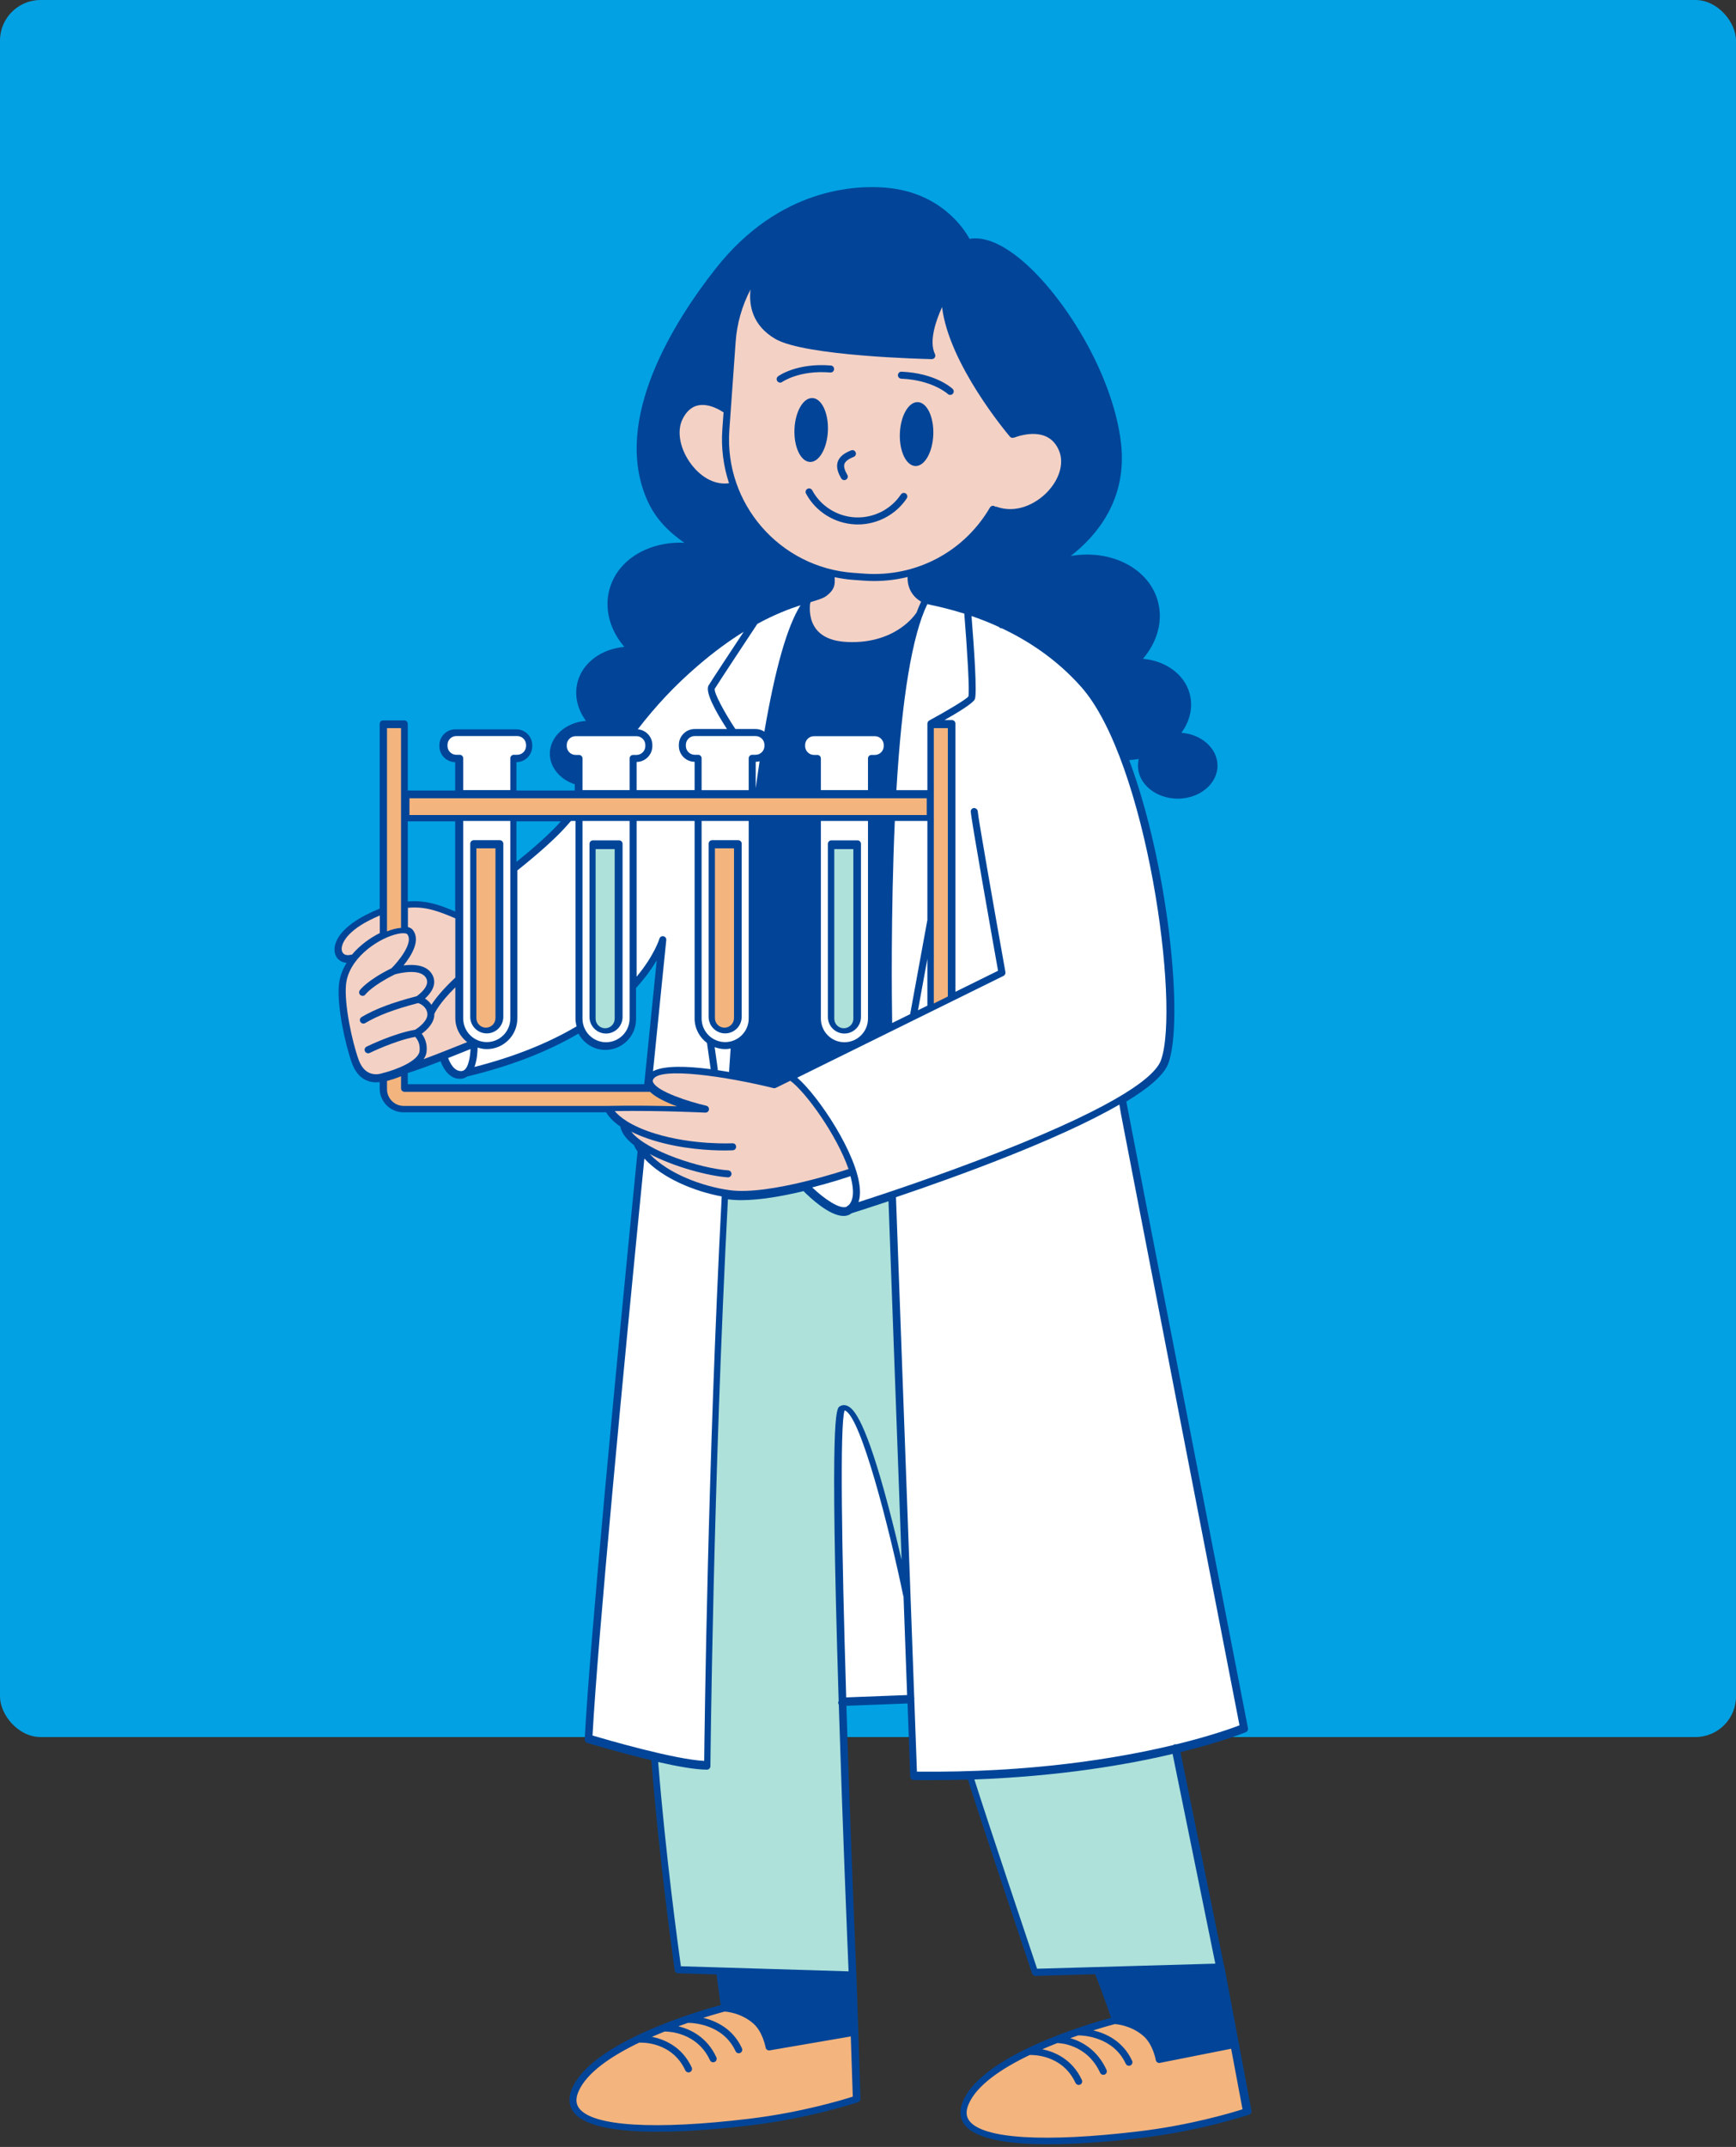 <svg width="428" height="529" viewBox="0 0 428 529" fill="none" xmlns="http://www.w3.org/2000/svg">
<rect x="0" y="0" width="428" height="529" fill="#333333" stroke="none"/>
<rect width="428" height="428" rx="10" fill="#02A1E3"/>
<path d="M90.088 225.492C91.303 224.862 92.479 224.332 93.607 223.879V178.362C93.607 177.883 93.994 177.495 94.474 177.495H99.671C100.151 177.495 100.538 177.883 100.538 178.362V194.777H112.222V187.792C110.071 187.774 108.329 186.019 108.329 183.865V183.628C108.329 181.462 110.09 179.701 112.253 179.701H127.297C129.461 179.701 131.224 181.462 131.224 183.628V183.865C131.224 186.019 129.48 187.774 127.329 187.792V194.777H141.704V193.251C138.019 192.02 135.555 189.031 135.555 185.716C135.555 181.485 139.471 177.999 144.452 177.614C142.291 174.649 141.545 171.225 142.412 167.983C143.68 163.255 148.277 159.9 153.925 159.386C150.34 155.195 148.965 150.043 150.238 145.283C151.387 140.99 154.51 137.508 159.03 135.481C161.984 134.158 165.313 133.578 168.724 133.731C164.188 130.608 161.307 127.245 159.473 123.028C150.852 103.211 166.423 78.885 176.47 66.147C192.228 46.175 211.172 45.587 218.581 46.256C231.938 47.471 237.681 56.361 239.036 58.849C241.932 58.356 245.314 59.408 249.109 61.991C260.284 69.589 274.231 90.819 276.374 109.131C277.995 122.983 270.457 131.952 263.997 136.981C273.928 135.286 283.292 140.025 285.483 148.216C286.758 152.976 285.382 158.129 281.795 162.319C287.446 162.836 292.043 166.189 293.308 170.917C294.175 174.159 293.434 177.582 291.27 180.55C296.254 180.932 300.168 184.419 300.168 188.652C300.168 193.137 295.767 196.785 290.361 196.785C284.953 196.785 280.554 193.137 280.554 188.652C280.554 188.093 280.62 187.545 280.757 187.004C279.972 187.157 279.181 187.236 278.396 187.281C288.042 213.128 291.898 251.257 288.076 261.955C287.04 264.849 283.179 268.093 277.692 271.425C278.54 276.129 307.39 424.318 307.682 425.828C307.761 426.231 307.548 426.632 307.168 426.79C307.042 426.845 301.462 429.149 291.044 431.708L301.744 484.19C301.773 484.254 301.81 484.314 301.823 484.385L305.373 503.254C305.418 503.333 305.46 503.414 305.481 503.509C305.5 503.612 305.495 503.715 305.479 503.812L308.536 520.056C308.618 520.477 308.373 520.896 307.967 521.033C307.851 521.075 296.325 524.976 281.429 526.763C275.001 527.535 266.427 528.334 258.518 528.334C249.093 528.334 240.612 527.198 237.829 523.527C236.619 521.932 236.471 520.003 237.391 517.786C242.161 506.29 268.589 498.607 273.926 497.16C273.348 495.434 271.93 491.301 270.004 486.433L255.31 486.852C255.303 486.852 255.295 486.852 255.287 486.852C254.915 486.852 254.583 486.618 254.464 486.262C254.338 485.89 242.027 449.293 238.625 438.474C235.567 438.568 232.423 438.621 229.184 438.621C227.892 438.621 226.583 438.613 225.262 438.597C224.801 438.592 224.424 438.226 224.408 437.765L223.749 419.721L208.679 420.299C209.37 442.604 210.276 466.529 211.133 486.602C211.135 486.649 211.114 486.694 211.109 486.742C211.125 486.797 211.151 486.85 211.154 486.91L212.161 517.096C212.174 517.478 211.934 517.823 211.573 517.944C211.46 517.987 199.932 521.887 185.035 523.674C178.61 524.446 170.036 525.245 162.127 525.245C152.702 525.245 144.218 524.109 141.435 520.438C140.225 518.843 140.077 516.914 140.997 514.697C145.815 503.09 172.703 495.371 177.679 494.032C177.505 492.756 177.12 489.968 176.649 486.486L167.174 486.201C166.755 486.186 166.402 485.875 166.344 485.458C166.307 485.192 162.538 458.749 160.59 433.706C152.873 431.877 145.293 429.592 144.766 429.431C144.384 429.318 144.134 428.956 144.152 428.559C145.356 405.305 151.893 337.038 157.18 283.725C156.935 283.364 156.697 282.998 156.492 282.621C156.426 282.502 156.4 282.376 156.392 282.247C154.652 280.889 153.398 279.419 152.986 277.858C152.965 277.774 152.968 277.687 152.973 277.603C150.836 276.137 149.861 274.812 149.449 274.068H99.466C96.234 274.068 93.607 271.441 93.607 268.209V266.612C93.327 266.652 93.019 266.681 92.682 266.681C91.965 266.681 91.14 266.56 90.31 266.188C88.707 265.471 87.511 264.032 86.746 261.905C85.123 257.375 83.051 247.918 83.555 242.668C83.747 240.673 84.448 238.862 85.447 237.247C84.198 237.146 83.17 236.469 82.714 235.301C81.815 233.003 83.209 229.058 90.088 225.492ZM161.911 236.622C160.793 238.514 159.146 240.865 156.811 243.432V251.141C156.811 255.306 153.421 258.692 149.257 258.692C146.371 258.692 143.891 257.05 142.618 254.67C134.948 259.164 125.742 262.719 115.213 265.231C114.807 265.526 114.341 265.729 113.782 265.785C113.64 265.8 113.497 265.806 113.363 265.806C110.553 265.806 109.141 262.904 108.614 261.481C105.751 262.59 102.834 263.671 100.538 264.393V267.139H158.832C160.2 253.447 161.304 242.581 161.911 236.622ZM127.329 212.367C131.778 208.772 135.215 205.685 137.531 203.197C137.784 202.926 138.019 202.652 138.267 202.378H127.329V212.367ZM100.538 222.126C104.866 221.744 108.213 222.883 112.222 224.59V202.378H100.538V222.126Z" fill="#024598"/>
<path d="M209.042 158.193C220.82 158.641 225.634 151.417 225.831 151.109C225.86 151.065 225.902 151.038 225.937 151.001C226.311 149.991 226.701 149.078 227.102 148.242C225.196 147.184 223.656 145.062 223.767 142.173C221.118 142.812 218.371 143.16 215.569 143.16C214.728 143.16 213.882 143.131 213.033 143.07L210.289 142.873C208.752 142.765 207.26 142.523 205.789 142.223C205.792 142.352 205.784 142.494 205.789 142.618C205.839 143.854 205.895 145.259 203.649 146.9C202.924 147.429 201.735 147.787 199.932 148.331C199.898 148.342 199.858 148.355 199.824 148.363C199.819 148.495 199.782 148.621 199.716 148.739C199.576 150.028 199.523 152.811 201.205 154.989C202.734 156.973 205.373 158.051 209.042 158.193ZM244.062 125.054C244.302 124.643 244.829 124.504 245.248 124.743C245.288 124.767 245.314 124.806 245.351 124.835C245.475 124.822 245.599 124.83 245.72 124.872C250.6 126.587 255.308 124.17 258.089 121.342C261.115 118.259 262.335 114.321 261.199 111.306C260.503 109.46 259.362 108.184 257.809 107.508C254.462 106.053 250.199 107.768 250.154 107.787C250.088 107.813 250.02 107.815 249.951 107.826C249.851 107.863 249.746 107.884 249.643 107.884C249.395 107.884 249.152 107.781 248.981 107.579C248.317 106.8 233.919 89.694 232.263 75.665C230.792 78.885 228.958 84.051 230.51 87.247C230.642 87.518 230.624 87.839 230.46 88.091C230.297 88.344 230.075 88.468 229.712 88.489C228.438 88.462 198.403 87.784 191.114 83.488C185.521 80.192 184.603 75.315 185.03 71.34C182.956 75.315 181.696 79.679 181.371 84.211L179.819 105.95C178.524 124.067 192.25 139.856 210.416 141.147L213.16 141.345C225.823 142.231 237.665 136.002 244.062 125.054ZM195.87 105.787C196.038 101.439 198.023 97.985 200.298 98.075C202.576 98.161 204.284 101.76 204.115 106.106C203.944 110.454 201.962 113.908 199.687 113.821C197.409 113.732 195.701 110.136 195.87 105.787ZM205.639 90.99C205.599 91.466 205.193 91.827 204.703 91.782C197.061 91.148 192.901 94.081 192.857 94.11C192.704 94.223 192.525 94.276 192.348 94.276C192.079 94.276 191.818 94.152 191.647 93.921C191.367 93.537 191.449 92.998 191.834 92.716C192.018 92.579 196.497 89.38 204.846 90.056C205.323 90.099 205.679 90.514 205.639 90.99ZM210.474 112.577C209.182 113.084 208.415 113.666 208.191 114.308C207.975 114.936 208.206 115.815 208.9 117.001C209.14 117.414 209.003 117.943 208.589 118.183C208.452 118.264 208.301 118.301 208.151 118.301C207.853 118.301 207.563 118.148 207.402 117.872C206.788 116.823 206.029 115.249 206.554 113.742C206.957 112.585 208.03 111.677 209.841 110.97C210.286 110.799 210.787 111.014 210.964 111.459C211.138 111.901 210.919 112.403 210.474 112.577ZM233.679 97.072C233.642 97.038 229.883 93.626 222.207 93.311C221.729 93.292 221.358 92.89 221.376 92.413C221.397 91.935 221.83 91.535 222.278 91.585C230.65 91.927 234.699 95.654 234.865 95.812C235.213 96.141 235.229 96.686 234.902 97.03C234.731 97.212 234.501 97.304 234.272 97.304C234.058 97.304 233.845 97.228 233.679 97.072ZM221.853 106.795C222.022 102.446 224.007 98.993 226.282 99.079C228.557 99.169 230.268 102.765 230.096 107.113C229.928 111.461 227.945 114.915 225.67 114.826C223.393 114.739 221.685 111.143 221.853 106.795ZM211.483 129.223C211.256 129.223 211.027 129.218 210.8 129.205C205.721 128.963 201.089 126.053 198.714 121.61C198.487 121.189 198.648 120.666 199.07 120.44C199.497 120.219 200.019 120.376 200.243 120.797C202.333 124.706 206.411 127.266 210.882 127.479C215.353 127.689 219.658 125.527 222.109 121.836C222.375 121.439 222.913 121.329 223.311 121.594C223.709 121.857 223.82 122.394 223.556 122.791C220.891 126.8 216.315 129.223 211.483 129.223ZM179.737 119.064C176.529 119.529 173.128 117.88 170.537 114.542C167.659 110.83 166.757 106.284 168.296 103.23C169.209 101.413 170.437 100.3 171.942 99.926C174.879 99.198 178.058 101.41 178.089 101.431C178.182 101.497 178.285 101.539 178.39 101.565L178.084 105.829C177.757 110.446 178.372 114.915 179.737 119.064ZM173.885 274.149C174.33 274.154 174.728 273.849 174.789 273.407C174.852 272.962 174.565 272.544 174.125 272.441C169.654 271.413 162.152 268.951 161.05 266.728C160.915 266.459 160.905 266.239 161.016 265.997C162.5 262.745 179.26 265.27 190.692 268.104C190.888 268.154 191.101 268.127 191.283 268.04L194.844 266.291C198.698 269.098 206.332 279.746 209.208 288.067C209.158 288.075 209.105 288.07 209.055 288.088C208.866 288.154 189.751 294.593 179.924 293.257C173.139 292.328 164.767 289.211 160.172 284.337C166.354 287.601 174.908 289.785 179.421 290.092C179.442 290.095 179.46 290.095 179.481 290.095C179.932 290.095 180.312 289.748 180.346 289.29C180.378 288.811 180.016 288.401 179.539 288.367C172.886 287.917 159.431 283.687 155.641 278.844C157.077 279.565 158.812 280.28 160.95 280.943C168.08 283.158 175.192 283.469 178.603 283.469C179.819 283.469 180.565 283.427 180.67 283.421C181.15 283.395 181.514 282.987 181.487 282.509C181.461 282.035 181.087 281.675 180.573 281.696C180.475 281.698 170.827 282.201 161.464 279.294C155.303 277.379 152.649 275.085 151.557 273.759C163.272 273.596 173.777 274.143 173.885 274.149ZM97.225 230.31C99.171 229.745 100.21 229.934 100.41 230.189C102.052 232.283 98.148 236.963 96.532 238.565C90.493 241.548 88.766 243.91 88.695 244.01C88.418 244.4 88.511 244.939 88.901 245.215C89.054 245.323 89.228 245.376 89.402 245.376C89.673 245.376 89.939 245.249 90.108 245.01C90.121 244.994 91.745 242.848 97.373 240.08C97.684 239.991 99.537 239.488 101.396 239.488C102.991 239.488 104.572 239.862 105.157 241.19C105.975 243.042 103.281 245.07 102.74 245.454C96.567 247.07 92.491 248.614 89.146 250.6C88.735 250.844 88.6 251.376 88.846 251.786C89.009 252.057 89.296 252.207 89.589 252.207C89.742 252.207 89.895 252.17 90.034 252.086C93.216 250.195 97.138 248.711 103.093 247.149C103.629 247.333 105.173 248.006 105.363 249.745C105.545 251.442 103.333 253.133 102.337 253.728C97.083 254.614 90.651 257.752 90.377 257.886C89.947 258.097 89.771 258.615 89.984 259.044C90.135 259.349 90.44 259.525 90.759 259.525C90.888 259.525 91.018 259.499 91.141 259.439C91.207 259.404 97.41 256.382 102.374 255.48C102.819 255.964 103.665 257.147 103.441 258.994C103.149 261.401 97.734 263.584 94.392 264.392C94.379 264.394 94.339 264.41 94.299 264.423C94.239 264.439 94.178 264.45 94.123 264.479C93.577 264.639 92.293 264.915 91.025 264.339C89.879 263.821 88.996 262.719 88.403 261.067C86.797 256.6 84.841 247.419 85.305 242.616C85.912 236.345 92.641 231.644 97.225 230.31ZM90.912 226.841C91.851 226.354 92.752 225.944 93.635 225.57V229.9C91.268 231.084 88.719 232.886 86.771 235.227C86.679 235.222 86.586 235.219 86.492 235.245C85.474 235.524 84.649 235.227 84.354 234.467C83.8 233.051 85.089 229.853 90.912 226.841ZM107.084 249.837C107.277 249.382 108.368 247.13 112.254 243.282V250.871C112.254 253.275 113.408 255.395 115.172 256.776L114.444 257.068C111.632 258.197 107.862 259.707 104.446 260.964C104.82 260.42 105.086 259.833 105.163 259.199C105.421 257.082 104.638 255.569 103.982 254.709C105.192 253.83 107.15 252.041 107.084 249.837ZM106.365 247.575C105.909 246.883 105.326 246.372 104.778 246.041C106.056 244.889 107.765 242.803 106.747 240.493C105.5 237.665 101.981 237.555 99.482 237.881C101.393 235.535 103.8 231.704 101.773 229.124C101.499 228.771 101.066 228.561 100.568 228.411V223.679C104.802 223.274 108.086 224.489 112.196 226.254C112.214 226.262 112.235 226.259 112.254 226.267V240.875C109.03 243.892 107.285 246.146 106.365 247.575Z" fill="#F4D1C5"/>
<path d="M217.877 183.819V183.582C217.877 182.374 216.894 181.392 215.688 181.392H200.686C199.479 181.392 198.496 182.374 198.496 183.582V183.819C198.496 185.028 199.479 186.012 200.686 186.012H201.517C201.995 186.012 202.382 186.399 202.382 186.876V194.682H213.995V186.876C213.995 186.399 214.381 186.012 214.857 186.012H215.688C216.894 186.012 217.877 185.028 217.877 183.819ZM184.588 194.684H172.978V186.842C172.978 186.363 172.591 185.976 172.113 185.976H171.282C170.076 185.976 169.092 184.994 169.092 183.785V183.548C169.092 182.34 170.076 181.358 171.282 181.358H186.284C187.49 181.358 188.471 182.34 188.471 183.548V183.785C188.471 184.994 187.49 185.976 186.284 185.976H185.453C184.975 185.976 184.588 186.363 184.588 186.842V194.684ZM186.318 194.226V187.708C186.649 187.705 186.967 187.647 187.275 187.566C186.949 189.727 186.628 191.946 186.318 194.226ZM229.094 177.525C229.057 177.543 229.036 177.575 229.004 177.598C228.954 177.635 228.905 177.669 228.865 177.714C228.828 177.756 228.802 177.804 228.773 177.851C228.747 177.898 228.715 177.943 228.697 177.996C228.676 178.054 228.671 178.114 228.663 178.175C228.657 178.212 228.639 178.249 228.639 178.288V194.684H221.003C222.346 171.909 224.909 156.51 228.626 148.852C228.902 148.918 229.23 148.991 229.643 149.081C231.404 149.468 234.262 150.1 237.739 151.195C238.481 160.317 239.08 170.472 238.749 171.601C238.289 172.278 233.368 175.226 229.094 177.525ZM213.995 202.277H202.382V250.987C202.382 254.194 204.987 256.8 208.188 256.8C211.39 256.8 213.995 254.194 213.995 250.987V202.277ZM212.265 250.577C212.265 252.828 210.436 254.657 208.188 254.657C205.938 254.657 204.109 252.828 204.109 250.577V207.922C204.109 207.443 204.495 207.056 204.973 207.056H211.4C211.879 207.056 212.265 207.443 212.265 207.922V250.577ZM179.228 179.625H171.282C169.124 179.625 167.365 181.384 167.365 183.546V183.785C167.365 185.936 169.106 187.689 171.251 187.705V194.682H156.951V187.742C159.096 187.724 160.833 185.97 160.833 183.819V183.582C160.833 181.529 159.246 179.857 157.235 179.694C161.698 173.902 166.393 168.9 171.942 164.119C176.106 160.528 179.92 157.79 183.355 155.668C180.461 160.046 175.409 167.705 174.705 168.879C173.756 170.464 176.468 175.368 179.228 179.625ZM186.286 179.625H181.297C178.624 175.584 175.977 170.703 176.213 169.713C177.099 168.247 185.839 155.047 186.725 153.712C191.01 151.379 194.58 150.034 197.356 149.128C194.062 154.391 191.136 164.632 188.447 180.281C187.827 179.868 187.085 179.625 186.286 179.625ZM247.881 239.525C245.163 224.3 241.104 201.195 241.062 199.931C241.044 199.46 240.612 199.128 240.181 199.086C239.711 199.094 239.332 199.468 239.332 199.939C239.332 201.377 244.979 233.103 246.064 239.188L235.552 244.371V178.285C235.552 177.806 235.166 177.419 234.688 177.419H232.863C235.999 175.65 239.808 173.341 240.321 172.317C240.949 171.056 240.131 159.377 239.522 151.782C241.625 152.501 243.901 153.388 246.285 154.481C246.43 154.665 246.64 154.791 246.892 154.812C246.921 154.812 246.945 154.802 246.974 154.802C253.39 157.829 260.446 162.355 266.557 169.247C282.771 187.524 290.993 247.883 286.238 261.205C284.908 264.935 276.867 271.915 246.114 283.975C231.578 289.675 217.265 294.395 211.663 296.199C211.96 295.29 212.076 294.227 212 293.003C211.471 284.523 201.801 270.056 196.551 265.536L247.413 240.451C247.757 240.283 247.949 239.904 247.881 239.525ZM228.639 247.783L226.323 248.923L228.639 236.26V247.783ZM228.639 226.743C228.631 226.769 228.615 226.79 228.61 226.819L224.391 249.879L219.957 252.064C219.875 247.033 219.604 225.19 220.614 202.277H228.639V226.743ZM209.665 289.78C209.994 290.97 210.212 292.094 210.275 293.113C210.386 294.898 210.01 296.186 209.198 296.986C209.195 296.986 209.192 296.986 209.192 296.986C208.998 297.046 208.853 297.175 208.748 297.331C207.034 298.071 203.139 295.322 200.244 292.576C205.333 291.27 209.213 289.959 209.563 289.838C209.602 289.825 209.629 289.799 209.665 289.78ZM177.933 294.796C174.505 360.431 173.706 425.588 173.614 433.881C166.246 433.502 149.577 428.658 146.084 427.623C147.359 404.066 153.673 337.922 158.862 285.465C163.344 290.317 171.159 293.542 177.933 294.796ZM120.01 258.496C124.166 258.496 127.544 255.113 127.544 250.953V214.477C132.581 210.454 136.432 207.021 138.984 204.275C139.602 203.612 140.193 202.946 140.769 202.277H141.881V250.987C141.881 251.648 141.991 252.277 142.151 252.888C135.073 257.077 126.611 260.434 116.974 262.892C117.587 261.276 117.729 259.315 117.75 258.109C118.467 258.338 119.217 258.496 120.01 258.496ZM178.784 256.766C181.983 256.766 184.588 254.157 184.588 250.953V202.277H172.978V250.953C172.978 254.157 175.583 256.766 178.784 256.766ZM178.784 254.623C176.534 254.623 174.707 252.791 174.707 250.54V207.885C174.707 207.406 175.094 207.019 175.569 207.019H181.996C182.475 207.019 182.861 207.406 182.861 207.885V250.54C182.861 252.791 181.032 254.623 178.784 254.623ZM220.898 294.982C235.526 290.043 260.929 280.887 275.976 272.16C276.125 273.244 276.472 275.04 277.053 278.052L280.436 295.546C283.239 310.02 286.984 329.321 290.73 348.621C297.63 384.165 304.541 419.709 305.59 425.109C303.831 425.785 298.511 427.713 289.991 429.795C289.873 429.766 289.752 429.758 289.626 429.785C289.482 429.814 289.363 429.885 289.255 429.974C275.626 433.247 254.147 436.827 226.063 436.519L225.411 418.643C225.424 418.58 225.445 418.517 225.443 418.451C225.44 418.388 225.414 418.338 225.398 418.28L220.898 294.982ZM208.383 347.571C212.27 349.277 219.223 376.464 222.69 393.198C222.701 393.258 222.735 393.306 222.759 393.359L223.645 417.653L208.627 418.23C207.528 382.193 207.018 350.809 208.233 347.531C208.272 347.531 208.317 347.542 208.383 347.571ZM139.725 183.819V183.582C139.725 182.374 140.706 181.392 141.912 181.392H156.917C158.123 181.392 159.104 182.374 159.104 183.582V183.819C159.104 185.028 158.123 186.012 156.917 186.012H156.086C155.607 186.012 155.221 186.399 155.221 186.876V194.682H143.608V186.876C143.608 186.399 143.221 186.012 142.743 186.012H141.912C140.706 186.012 139.725 185.028 139.725 183.819ZM155.221 202.277H143.608V250.987C143.608 254.194 146.213 256.8 149.414 256.8C152.616 256.8 155.221 254.194 155.221 250.987V202.277ZM153.491 250.577C153.491 252.828 151.662 254.657 149.414 254.657C147.164 254.657 145.337 252.828 145.337 250.577V207.922C145.337 207.443 145.724 207.056 146.202 207.056H152.629C153.105 207.056 153.491 207.443 153.491 207.922V250.577ZM116.007 258.48C115.91 260.731 115.368 263.743 113.862 263.893C111.946 264.082 110.884 261.787 110.487 260.686C112.224 260.002 113.891 259.33 115.305 258.762L116.007 258.48ZM125.817 250.953V202.277H114.204V250.953C114.204 254.157 116.809 256.766 120.01 256.766C123.212 256.766 125.817 254.157 125.817 250.953ZM124.09 250.54C124.09 252.791 122.261 254.623 120.01 254.623C117.76 254.623 115.933 252.791 115.933 250.54V207.885C115.933 207.406 116.32 207.019 116.798 207.019H123.225C123.704 207.019 124.09 207.406 124.09 207.885V250.54ZM163.572 230.684C163.125 230.594 162.7 230.863 162.576 231.295C162.566 231.337 161.354 235.357 156.951 240.654V202.277H171.251V250.953C171.251 253.425 172.46 255.603 174.3 256.977L175.222 263.44C169.445 262.684 163.748 262.482 161.001 263.946C162.941 244.566 164.266 231.621 164.266 231.621C164.311 231.176 164.011 230.771 163.572 230.684ZM112.508 181.355H127.513C128.719 181.355 129.7 182.337 129.7 183.546V183.785C129.7 184.994 128.719 185.976 127.513 185.976H126.679C126.204 185.976 125.817 186.363 125.817 186.842V194.682H114.204V186.842C114.204 186.363 113.817 185.976 113.342 185.976H112.508C111.302 185.976 110.321 184.994 110.321 183.785V183.546C110.321 182.337 111.302 181.355 112.508 181.355ZM176.952 263.329L176.192 258.006C177.005 258.309 177.869 258.496 178.784 258.496C179.244 258.496 179.691 258.438 180.13 258.359C179.996 260.276 179.867 262.197 179.738 264.127C178.816 263.969 177.877 263.817 176.931 263.677C176.96 263.566 176.968 263.448 176.952 263.329Z" fill="white"/>
<path d="M233.684 179.408H230.223V247.243L233.684 245.535V179.408ZM157.611 503.282C157.679 503.29 157.74 503.308 157.816 503.3C158.119 503.282 165.67 502.989 168.96 510.13C169.108 510.446 169.421 510.631 169.747 510.631C169.868 510.631 169.991 510.607 170.11 510.551C170.541 510.351 170.73 509.837 170.533 509.403C168.14 504.215 163.7 502.452 160.728 501.859C161.78 501.403 162.832 500.966 163.868 500.552C163.889 500.555 163.905 500.563 163.924 500.563C163.939 500.563 163.966 500.56 164.018 500.563C164.87 500.563 171.88 500.776 175.041 507.635C175.186 507.951 175.499 508.138 175.825 508.138C175.946 508.138 176.07 508.112 176.188 508.056C176.622 507.856 176.811 507.342 176.612 506.907C174.286 501.864 170.168 499.975 167.245 499.266C168.058 498.969 168.85 498.687 169.615 498.423C170.949 498.418 178.292 498.774 181.349 505.408C181.496 505.724 181.809 505.909 182.135 505.909C182.256 505.909 182.38 505.885 182.498 505.83C182.929 505.63 183.119 505.116 182.919 504.681C180.686 499.833 176.512 497.933 173.374 497.182C176.159 496.305 178.134 495.773 178.637 495.641C179.144 495.667 182.629 495.936 185.659 498.523C188.069 500.576 188.747 504.452 188.755 504.491C188.795 504.718 188.921 504.921 189.108 505.053C189.255 505.155 189.431 505.213 189.607 505.213C189.657 505.213 189.705 505.208 189.755 505.2L209.752 501.77L210.246 516.596C207.706 517.41 197.472 520.511 184.723 522.045C161.425 524.846 146.146 523.908 142.795 519.484C141.975 518.398 141.904 517.081 142.577 515.452C144.55 510.691 150.825 506.541 157.611 503.282ZM178.61 253.208C177.314 253.208 176.259 252.154 176.259 250.855V209.029H180.962V250.855C180.962 252.154 179.907 253.208 178.61 253.208ZM119.802 253.208C118.505 253.208 117.453 252.154 117.453 250.855V209.029H122.154V250.855C122.154 252.154 121.099 253.208 119.802 253.208ZM98.874 268.163C98.874 268.64 99.26 269.028 99.739 269.028H160.165C160.194 269.028 160.22 269.014 160.249 269.012C161.69 270.427 164.336 271.652 166.922 272.59C162.461 272.463 156.317 272.361 149.939 272.487C149.931 272.487 149.926 272.492 149.92 272.492H99.534C97.264 272.492 95.415 270.643 95.415 268.369V266.34C96.104 266.158 97.414 265.776 98.874 265.183V268.163ZM98.874 179.408V228.63C98.243 228.68 97.561 228.785 96.785 229.012C96.354 229.138 95.891 229.304 95.415 229.489V179.408H98.874ZM253.892 506.33C253.934 506.333 253.973 506.349 254.018 506.344C254.339 506.338 261.866 506.075 265.157 513.218C265.304 513.534 265.617 513.719 265.943 513.719C266.064 513.719 266.188 513.695 266.304 513.64C266.738 513.439 266.927 512.925 266.727 512.491C264.347 507.329 259.949 505.537 256.982 504.923C258.234 504.378 259.481 503.869 260.706 503.39C260.741 503.395 260.772 503.411 260.806 503.411C261.098 503.416 267.932 503.559 271.235 510.723C271.38 511.039 271.693 511.223 272.022 511.223C272.143 511.223 272.264 511.2 272.382 511.144C272.816 510.944 273.005 510.43 272.805 509.996C270.48 504.952 266.603 502.974 263.886 502.191C264.544 501.954 265.188 501.725 265.812 501.511C267.148 501.501 274.486 501.862 277.545 508.496C277.69 508.81 278.003 508.997 278.331 508.997C278.452 508.997 278.573 508.973 278.692 508.918C279.126 508.718 279.315 508.201 279.115 507.769C276.88 502.918 272.692 501.021 269.554 500.276C272.348 499.393 274.328 498.861 274.831 498.729C275.341 498.755 278.823 499.024 281.853 501.609C284.265 503.664 284.944 507.54 284.949 507.579C284.988 507.809 285.12 508.014 285.312 508.146C285.457 508.249 285.628 508.301 285.804 508.301C285.859 508.301 285.914 508.296 285.969 508.283L303.531 504.8L306.335 519.716C303.628 520.577 293.497 523.62 280.914 525.13C257.619 527.931 242.34 526.996 238.989 522.569C238.168 521.486 238.097 520.169 238.773 518.54C240.754 513.758 247.074 509.595 253.892 506.33ZM100.952 196.685H228.476V200.819H100.949V196.685H100.952Z" fill="#F4B47E"/>
<path d="M210.39 251.006V209.221H205.687V251.006C205.687 252.301 206.742 253.356 208.04 253.356C209.337 253.356 210.39 252.301 210.39 251.006ZM299.628 483.829L255.689 485.085C254.089 480.318 243.554 448.962 240.227 438.449C261.253 437.673 277.77 434.84 289.098 432.161L299.628 483.829ZM151.547 209.221V251.006C151.547 252.301 150.492 253.356 149.194 253.356C147.897 253.356 146.841 252.301 146.841 251.006V209.221H151.547ZM175.147 435.177C175.152 434.482 175.821 365.291 179.463 295.496C179.487 295.501 179.513 295.507 179.537 295.509C180.547 295.649 181.642 295.709 182.795 295.709C187.509 295.709 193.196 294.664 198.107 293.488C199.747 295.141 204.492 299.605 207.977 299.605C208.713 299.605 209.39 299.402 209.974 298.931C211.177 298.552 214.467 297.512 219.054 295.98L222.286 384.374C221.391 380.51 220.251 375.791 218.988 371.034C213.538 350.516 210.637 347.149 208.929 346.399C208.287 346.12 207.642 346.154 207.066 346.501C206.142 347.054 204.595 347.983 206.726 417.691C206.742 418.165 206.755 418.641 206.771 419.115C206.695 419.252 206.64 419.402 206.645 419.571C206.653 419.734 206.716 419.876 206.798 420.002C207.742 450.292 208.977 480.139 209.211 485.727L177.86 484.777L176.737 484.743L167.867 484.474C167.257 480.105 164.048 456.643 162.275 434.161C166.936 435.217 171.449 436.033 174.278 436.033C174.755 436.033 175.142 435.651 175.147 435.177Z" fill="#ADE1DA"/>
</svg>
